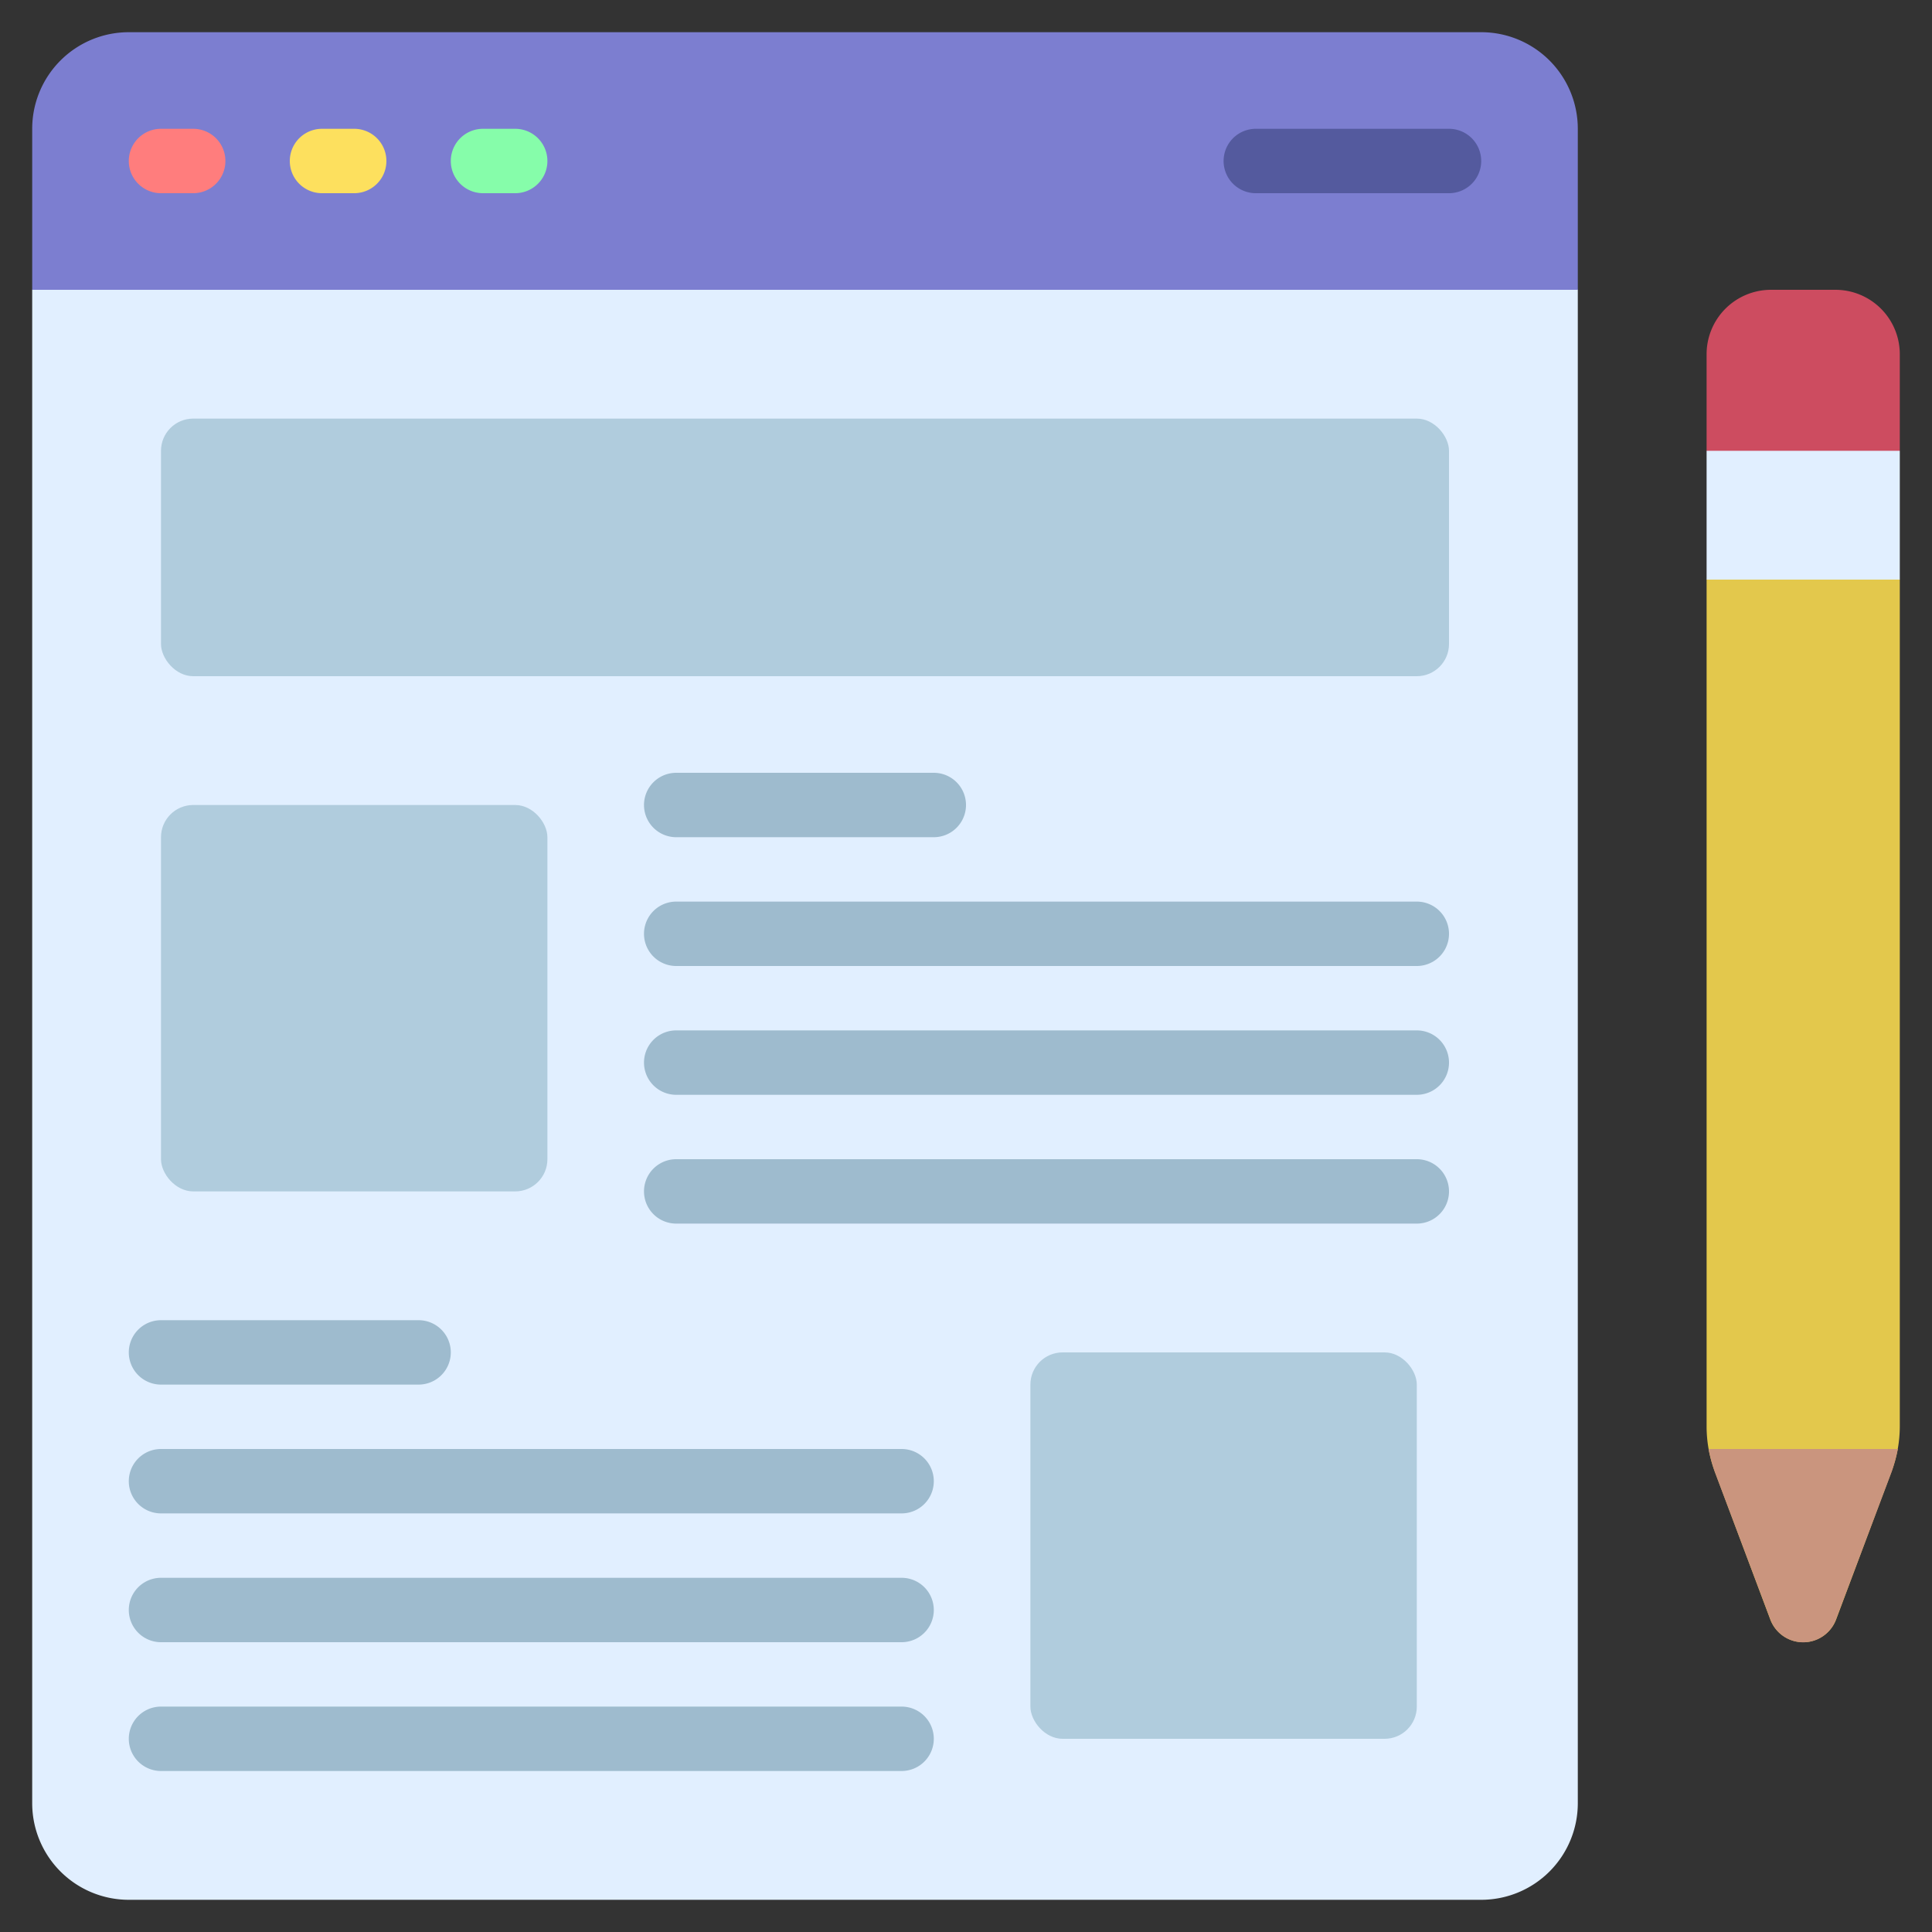 <svg xmlns="http://www.w3.org/2000/svg" viewBox="0 0 60 60" id="blog"><rect x="0" y="0" width="60" height="60" fill="#333333" stroke="none"/><path fill="#cd4c60" d="M53 14v-3a2 2 0 0 1 2-2h2a2 2 0 0 1 2 2v3l-1 1h-4Z"></path><path fill="#e1efff" d="M49 9v47a3 3 0 0 1-3 3H4a3 3 0 0 1-3-3V9l1-1h46Z"></path><path fill="#7c7ed0" d="M49 4v5H1V4a3 3 0 0 1 3-3h42a3 3 0 0 1 3 3Z"></path><rect width="40" height="8" x="5" y="13" fill="#b0ccdd" rx="1"></rect><rect width="12" height="12" x="5" y="25" fill="#b0ccdd" rx="1"></rect><rect width="12" height="12" x="32" y="42" fill="#b0ccdd" rx="1" transform="rotate(-180 38 48)"></rect><path fill="#e3c84c" d="M59 18v26.293a4.008 4.008 0 0 1-.254 1.4l-1.722 4.597a1.093 1.093 0 0 1-2.048 0l-1.722-4.59A4.008 4.008 0 0 1 53 44.3V18l1-1h4Z"></path><path fill="#ca957e" d="M58.94 45a5.56 5.56 0 0 1-.19.7l-1.73 4.59a1.086 1.086 0 0 1-2.04 0l-1.73-4.59a5.56 5.56 0 0 1-.19-.7Z"></path><path fill="#e1efff" d="M53 14h6v4h-6z"></path><path fill="#ff7d7d" d="M6 6H5a1 1 0 0 1 0-2h1a1 1 0 0 1 0 2Z"></path><path fill="#fde05e" d="M11 6h-1a1 1 0 0 1 0-2h1a1 1 0 0 1 0 2Z"></path><path fill="#86fdaa" d="M16 6h-1a1 1 0 0 1 0-2h1a1 1 0 0 1 0 2Z"></path><path fill="#545a9e" d="M45 6h-6a1 1 0 0 1 0-2h6a1 1 0 0 1 0 2Z"></path><path fill="#9ebbce" d="M29 26h-8a1 1 0 0 1 0-2h8a1 1 0 0 1 0 2zm15 4H21a1 1 0 0 1 0-2h23a1 1 0 0 1 0 2zm0 4H21a1 1 0 0 1 0-2h23a1 1 0 0 1 0 2zm0 4H21a1 1 0 0 1 0-2h23a1 1 0 0 1 0 2zm-31 5H5a1 1 0 0 1 0-2h8a1 1 0 0 1 0 2zm15 4H5a1 1 0 0 1 0-2h23a1 1 0 0 1 0 2zm0 4H5a1 1 0 0 1 0-2h23a1 1 0 0 1 0 2zm0 4H5a1 1 0 0 1 0-2h23a1 1 0 0 1 0 2z"></path></svg>